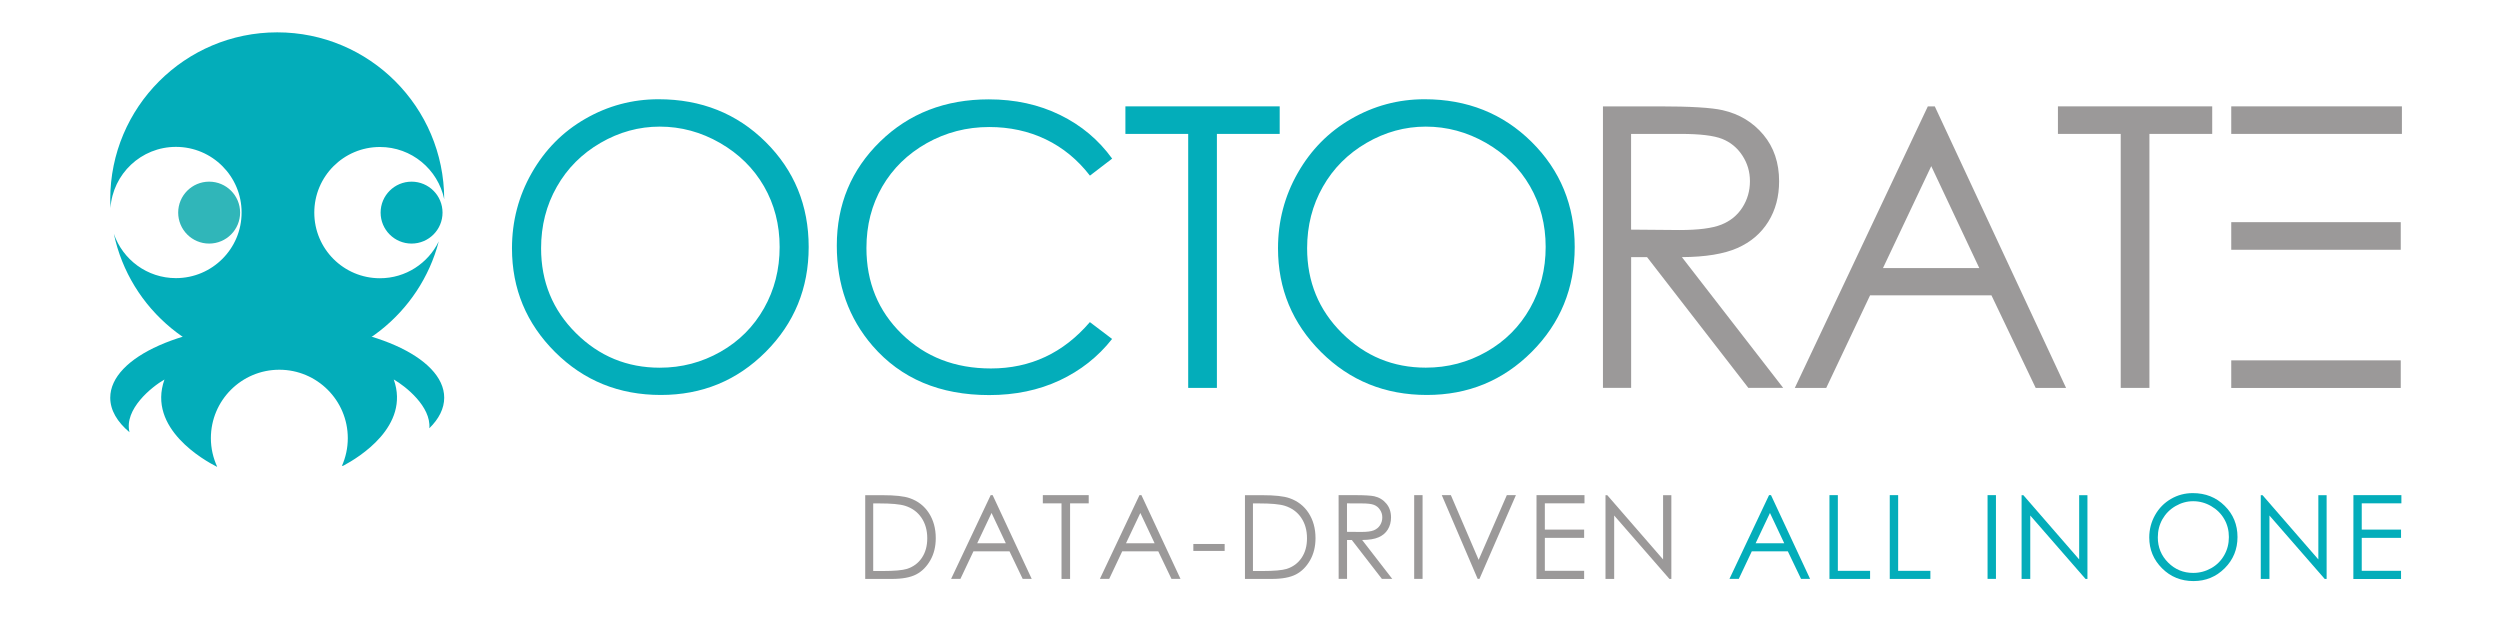 <?xml version="1.0" encoding="utf-8"?>
<!-- Generator: Adobe Illustrator 24.3.2, SVG Export Plug-In . SVG Version: 6.00 Build 0)  -->
<svg version="1.1" id="Layer_1" xmlns="http://www.w3.org/2000/svg" xmlns:xlink="http://www.w3.org/1999/xlink" x="0px" y="0px"
	 viewBox="0 0 432 108" style="enable-background:new 0 0 432 108;" xml:space="preserve">
<style type="text/css">
	.st0{fill:#03ADBA;}
	.st1{fill:#9B9999;}
	.st2{fill:#30B6B9;}
</style>
<g>
	<g>
		<path class="st0" d="M113.79,17.15c7.37,0,13.54,2.46,18.5,7.37c4.96,4.92,7.45,10.97,7.45,18.16c0,7.12-2.48,13.17-7.43,18.13
			c-4.96,4.96-10.99,7.44-18.12,7.44c-7.22,0-13.31-2.47-18.27-7.41c-4.96-4.94-7.45-10.92-7.45-17.93c0-4.67,1.13-9.01,3.4-13
			s5.34-7.12,9.25-9.37C105.02,18.29,109.25,17.15,113.79,17.15z M114.01,21.88c-3.6,0-7.02,0.94-10.24,2.81
			c-3.22,1.87-5.75,4.4-7.55,7.58C94.4,35.46,93.5,39,93.5,42.91c0,5.78,2.01,10.67,6.02,14.65c4.01,3.99,8.84,5.98,14.49,5.98
			c3.78,0,7.27-0.92,10.49-2.75c3.22-1.83,5.72-4.34,7.52-7.52c1.8-3.18,2.7-6.71,2.7-10.59c0-3.86-0.9-7.35-2.7-10.48
			c-1.8-3.12-4.34-5.62-7.61-7.5C121.14,22.82,117.67,21.88,114.01,21.88z"/>
		<path class="st0" d="M192.18,27.41l-3.84,2.94c-2.12-2.75-4.66-4.84-7.63-6.27c-2.96-1.42-6.22-2.13-9.78-2.13
			c-3.88,0-7.48,0.93-10.79,2.79c-3.31,1.87-5.87,4.37-7.69,7.51c-1.82,3.14-2.73,6.67-2.73,10.61c0,5.93,2.04,10.88,6.11,14.85
			c4.07,3.97,9.2,5.96,15.4,5.96c6.81,0,12.52-2.66,17.1-8.01l3.84,2.91c-2.43,3.09-5.46,5.47-9.08,7.17
			c-3.63,1.69-7.68,2.53-12.16,2.53c-8.52,0-15.23-2.84-20.14-8.5c-4.13-4.78-6.19-10.56-6.19-17.33c0-7.12,2.5-13.11,7.49-17.98
			c4.99-4.87,11.26-7.29,18.77-7.29c4.55,0,8.64,0.9,12.31,2.69C186.84,21.65,189.84,24.17,192.18,27.41z"/>
		<path class="st0" d="M194.47,23.14v-4.76h26.66v4.76h-10.85v43.89h-4.96V23.14H194.47z"/>
		<path class="st0" d="M246.16,17.15c7.37,0,13.54,2.46,18.5,7.37c4.96,4.92,7.45,10.97,7.45,18.16c0,7.12-2.48,13.17-7.43,18.13
			c-4.96,4.96-10.99,7.44-18.12,7.44c-7.22,0-13.31-2.47-18.27-7.41c-4.96-4.94-7.45-10.92-7.45-17.93c0-4.67,1.13-9.01,3.4-13
			s5.34-7.12,9.25-9.37C237.39,18.29,241.61,17.15,246.16,17.15z M246.38,21.88c-3.6,0-7.02,0.94-10.24,2.81
			c-3.22,1.87-5.75,4.4-7.55,7.58c-1.81,3.18-2.72,6.72-2.72,10.63c0,5.78,2.01,10.67,6.02,14.65c4.01,3.99,8.84,5.98,14.49,5.98
			c3.78,0,7.27-0.92,10.49-2.75c3.22-1.83,5.72-4.34,7.52-7.52c1.8-3.18,2.7-6.71,2.7-10.59c0-3.86-0.9-7.35-2.7-10.48
			c-1.8-3.13-4.34-5.62-7.61-7.5C253.51,22.82,250.04,21.88,246.38,21.88z"/>
		<path class="st1" d="M276.99,18.38h9.7c5.4,0,9.06,0.22,10.98,0.66c2.89,0.66,5.24,2.08,7.05,4.25c1.81,2.17,2.71,4.85,2.71,8.03
			c0,2.65-0.62,4.98-1.87,6.99c-1.25,2.01-3.03,3.53-5.34,4.55c-2.31,1.02-5.52,1.55-9.59,1.57l17.5,22.59h-6.02l-17.5-22.59h-2.75
			v22.59h-4.87V18.38z M281.85,23.14v16.54l8.38,0.07c3.25,0,5.65-0.31,7.21-0.93c1.56-0.62,2.77-1.6,3.64-2.96
			c0.87-1.36,1.31-2.87,1.31-4.55c0-1.63-0.44-3.11-1.32-4.45c-0.88-1.34-2.05-2.29-3.48-2.86c-1.43-0.57-3.82-0.86-7.16-0.86
			H281.85z"/>
		<path class="st1" d="M334.33,18.38l22.69,48.66h-5.25l-7.65-16.01h-20.97l-7.58,16.01h-5.43l22.99-48.66L334.33,18.38
			L334.33,18.38z M333.72,28.71l-8.34,17.61h16.64L333.72,28.71z"/>
		<path class="st1" d="M355.61,23.14v-4.76h26.66v4.76h-10.85v43.89h-4.96V23.14H355.61z"/>
		<polyline class="st1" points="385.56,62.27 414.85,62.27 414.85,67.04 385.56,67.04 		"/>
		<polyline class="st1" points="385.56,38.39 414.85,38.39 414.85,43.16 385.56,43.16 		"/>
		<polyline class="st1" points="385.56,18.38 415.05,18.38 415.05,23.14 385.56,23.14 		"/>
	</g>
	<g>
		<g>
			<g>
				<path class="st0" d="M47.9,55.94c-15.93,0-28.85,5.73-28.85,12.79c0,2.16,1.21,4.18,3.33,5.96c-0.98-3.97,3.84-7.85,6.04-9.11
					c-3.02,8.46,6.94,14.01,9.05,15.07c0.02,0,0.04,0.01,0.06,0.01c-0.69-1.51-1.09-3.17-1.09-4.94c0-6.53,5.29-11.83,11.83-11.83
					c6.53,0,11.83,5.3,11.83,11.83c0,1.71-0.37,3.34-1.02,4.8c0.08-0.01,0.17-0.03,0.25-0.05c2.66-1.41,11.58-6.83,8.71-14.9
					c2.07,1.19,6.47,4.7,6.15,8.43c1.65-1.61,2.57-3.4,2.57-5.28C76.76,61.67,63.84,55.94,47.9,55.94z"/>
			</g>
		</g>
		<g>
			<g>
				<g>
					<path class="st0" d="M65.65,48.08c-6.27,0-11.34-5.08-11.34-11.34c0-6.27,5.08-11.34,11.34-11.34c5.47,0,10.03,3.87,11.11,9.02
						C76.73,18.49,63.83,5.59,47.9,5.59c-15.93,0-28.85,12.92-28.85,28.85c0,0.51,0.01,1.01,0.04,1.51
						c0.4-5.9,5.31-10.57,11.31-10.57c6.27,0,11.35,5.08,11.35,11.34s-5.08,11.34-11.35,11.34c-4.98,0-9.2-3.21-10.73-7.67
						c2.75,13.07,14.35,22.88,28.23,22.88c13.42,0,24.69-9.16,27.92-21.56C73.98,45.49,70.12,48.08,65.65,48.08z"/>
				</g>
			</g>
			<path class="st2" d="M41.49,36.74c0,2.96-2.4,5.35-5.35,5.35c-2.96,0-5.35-2.4-5.35-5.35c0-2.96,2.4-5.35,5.35-5.35
				C39.1,31.39,41.49,33.78,41.49,36.74z"/>
			<path class="st0" d="M76.47,36.74c0,2.96-2.4,5.35-5.35,5.35c-2.96,0-5.35-2.4-5.35-5.35c0-2.96,2.4-5.35,5.35-5.35
				C74.07,31.39,76.47,33.78,76.47,36.74z"/>
		</g>
	</g>
	<g>
		<path class="st1" d="M149.51,100.04V85.57h3c2.16,0,3.73,0.17,4.71,0.52c1.4,0.49,2.5,1.34,3.29,2.56s1.19,2.66,1.19,4.34
			c0,1.45-0.31,2.72-0.94,3.83c-0.63,1.1-1.44,1.92-2.44,2.44c-1,0.52-2.4,0.78-4.21,0.78H149.51z M150.9,98.67h1.67
			c2,0,3.39-0.13,4.16-0.37c1.09-0.35,1.95-0.99,2.57-1.91c0.62-0.92,0.93-2.05,0.93-3.37c0-1.4-0.34-2.59-1.02-3.58
			c-0.68-0.99-1.62-1.66-2.82-2.04c-0.9-0.28-2.4-0.41-4.48-0.41h-1.02V98.67z"/>
		<path class="st1" d="M171.53,85.56l6.75,14.47h-1.56l-2.28-4.76h-6.23l-2.25,4.76h-1.61l6.84-14.47H171.53z M171.34,88.64
			l-2.48,5.24h4.95L171.34,88.64z"/>
		<path class="st1" d="M180.2,86.98v-1.42h7.93v1.42h-3.22v13.06h-1.48V86.98H180.2z"/>
		<path class="st1" d="M197.24,85.56l6.75,14.47h-1.56l-2.28-4.76h-6.23l-2.25,4.76h-1.61l6.84-14.47H197.24z M197.05,88.64
			l-2.48,5.24h4.95L197.05,88.64z"/>
		<path class="st1" d="M206.21,94h5.41v1.2h-5.41V94z"/>
		<path class="st1" d="M215.13,100.04V85.57h3c2.16,0,3.73,0.17,4.71,0.52c1.4,0.49,2.5,1.34,3.29,2.56
			c0.79,1.22,1.19,2.66,1.19,4.34c0,1.45-0.31,2.72-0.94,3.83c-0.63,1.1-1.44,1.92-2.44,2.44c-1,0.52-2.4,0.78-4.21,0.78H215.13z
			 M216.52,98.67h1.67c2,0,3.39-0.13,4.16-0.37c1.09-0.35,1.95-0.99,2.57-1.91c0.62-0.92,0.93-2.05,0.93-3.37
			c0-1.4-0.34-2.59-1.02-3.58c-0.68-0.99-1.62-1.66-2.82-2.04c-0.9-0.28-2.4-0.41-4.48-0.41h-1.02V98.67z"/>
		<path class="st1" d="M231.31,85.56h2.88c1.6,0,2.69,0.07,3.27,0.19c0.86,0.19,1.56,0.62,2.1,1.27c0.54,0.65,0.81,1.44,0.81,2.39
			c0,0.79-0.19,1.48-0.55,2.08c-0.37,0.6-0.9,1.05-1.59,1.35c-0.69,0.31-1.64,0.46-2.85,0.47l5.2,6.72h-1.79l-5.2-6.72h-0.82v6.72
			h-1.45L231.31,85.56L231.31,85.56z M232.76,86.98v4.92l2.49,0.02c0.96,0,1.68-0.09,2.14-0.28s0.82-0.48,1.08-0.88
			c0.26-0.4,0.39-0.85,0.39-1.35c0-0.49-0.13-0.93-0.4-1.32c-0.26-0.4-0.6-0.68-1.04-0.85s-1.13-0.25-2.13-0.25L232.76,86.98
			L232.76,86.98z"/>
		<path class="st1" d="M244.37,85.56h1.45v14.47h-1.45V85.56z"/>
		<path class="st1" d="M249.14,85.56h1.57l4.8,11.18l4.87-11.18h1.57l-6.3,14.47h-0.31L249.14,85.56z"/>
		<path class="st1" d="M265.51,85.56h8.29v1.42h-6.85v4.54h6.79v1.42h-6.79v5.69h6.79v1.42h-8.24L265.51,85.56L265.51,85.56z"/>
		<path class="st1" d="M277.43,100.04V85.57h0.31l9.64,11.1v-11.1h1.43v14.47h-0.33l-9.55-10.96v10.96L277.43,100.04L277.43,100.04z
			"/>
		<path class="st0" d="M306.03,85.56l6.75,14.47h-1.56l-2.28-4.76h-6.23l-2.25,4.76h-1.61l6.84-14.47H306.03z M305.85,88.64
			l-2.48,5.24h4.95L305.85,88.64z"/>
		<path class="st0" d="M316.13,85.56h1.45v13.08h5.57v1.4h-7.02V85.56z"/>
		<path class="st0" d="M326.55,85.56H328v13.08h5.57v1.4h-7.02V85.56z"/>
		<path class="st0" d="M343.45,85.56h1.45v14.47h-1.45V85.56z"/>
		<path class="st0" d="M349.33,100.04V85.57h0.31l9.64,11.1v-11.1h1.43v14.47h-0.33l-9.55-10.96v10.96L349.33,100.04L349.33,100.04z
			"/>
		<path class="st0" d="M378.92,85.21c2.19,0,4.03,0.73,5.5,2.19c1.48,1.46,2.22,3.26,2.22,5.4c0,2.12-0.74,3.92-2.21,5.39
			s-3.27,2.22-5.39,2.22c-2.15,0-3.96-0.73-5.43-2.2c-1.48-1.47-2.22-3.25-2.22-5.34c0-1.39,0.34-2.68,1.01-3.87
			c0.67-1.19,1.59-2.12,2.75-2.79C376.3,85.54,377.56,85.21,378.92,85.21z M378.98,86.61c-1.07,0-2.08,0.28-3.05,0.84
			c-0.96,0.56-1.71,1.31-2.25,2.25c-0.54,0.95-0.81,2-0.81,3.16c0,1.72,0.6,3.17,1.79,4.36S377.3,99,378.98,99
			c1.12,0,2.16-0.28,3.12-0.82c0.96-0.54,1.7-1.29,2.24-2.23s0.81-1.99,0.81-3.15c0-1.15-0.27-2.19-0.81-3.12
			c-0.54-0.93-1.29-1.67-2.26-2.23C381.11,86.89,380.07,86.61,378.98,86.61z"/>
		<path class="st0" d="M390.66,100.04V85.57h0.31l9.64,11.1v-11.1h1.43v14.47h-0.33l-9.55-10.96v10.96L390.66,100.04L390.66,100.04z
			"/>
		<path class="st0" d="M406.67,85.56h8.29v1.42h-6.85v4.54h6.79v1.42h-6.79v5.69h6.79v1.42h-8.24L406.67,85.56L406.67,85.56z"/>
	</g>
</g>
</svg>

